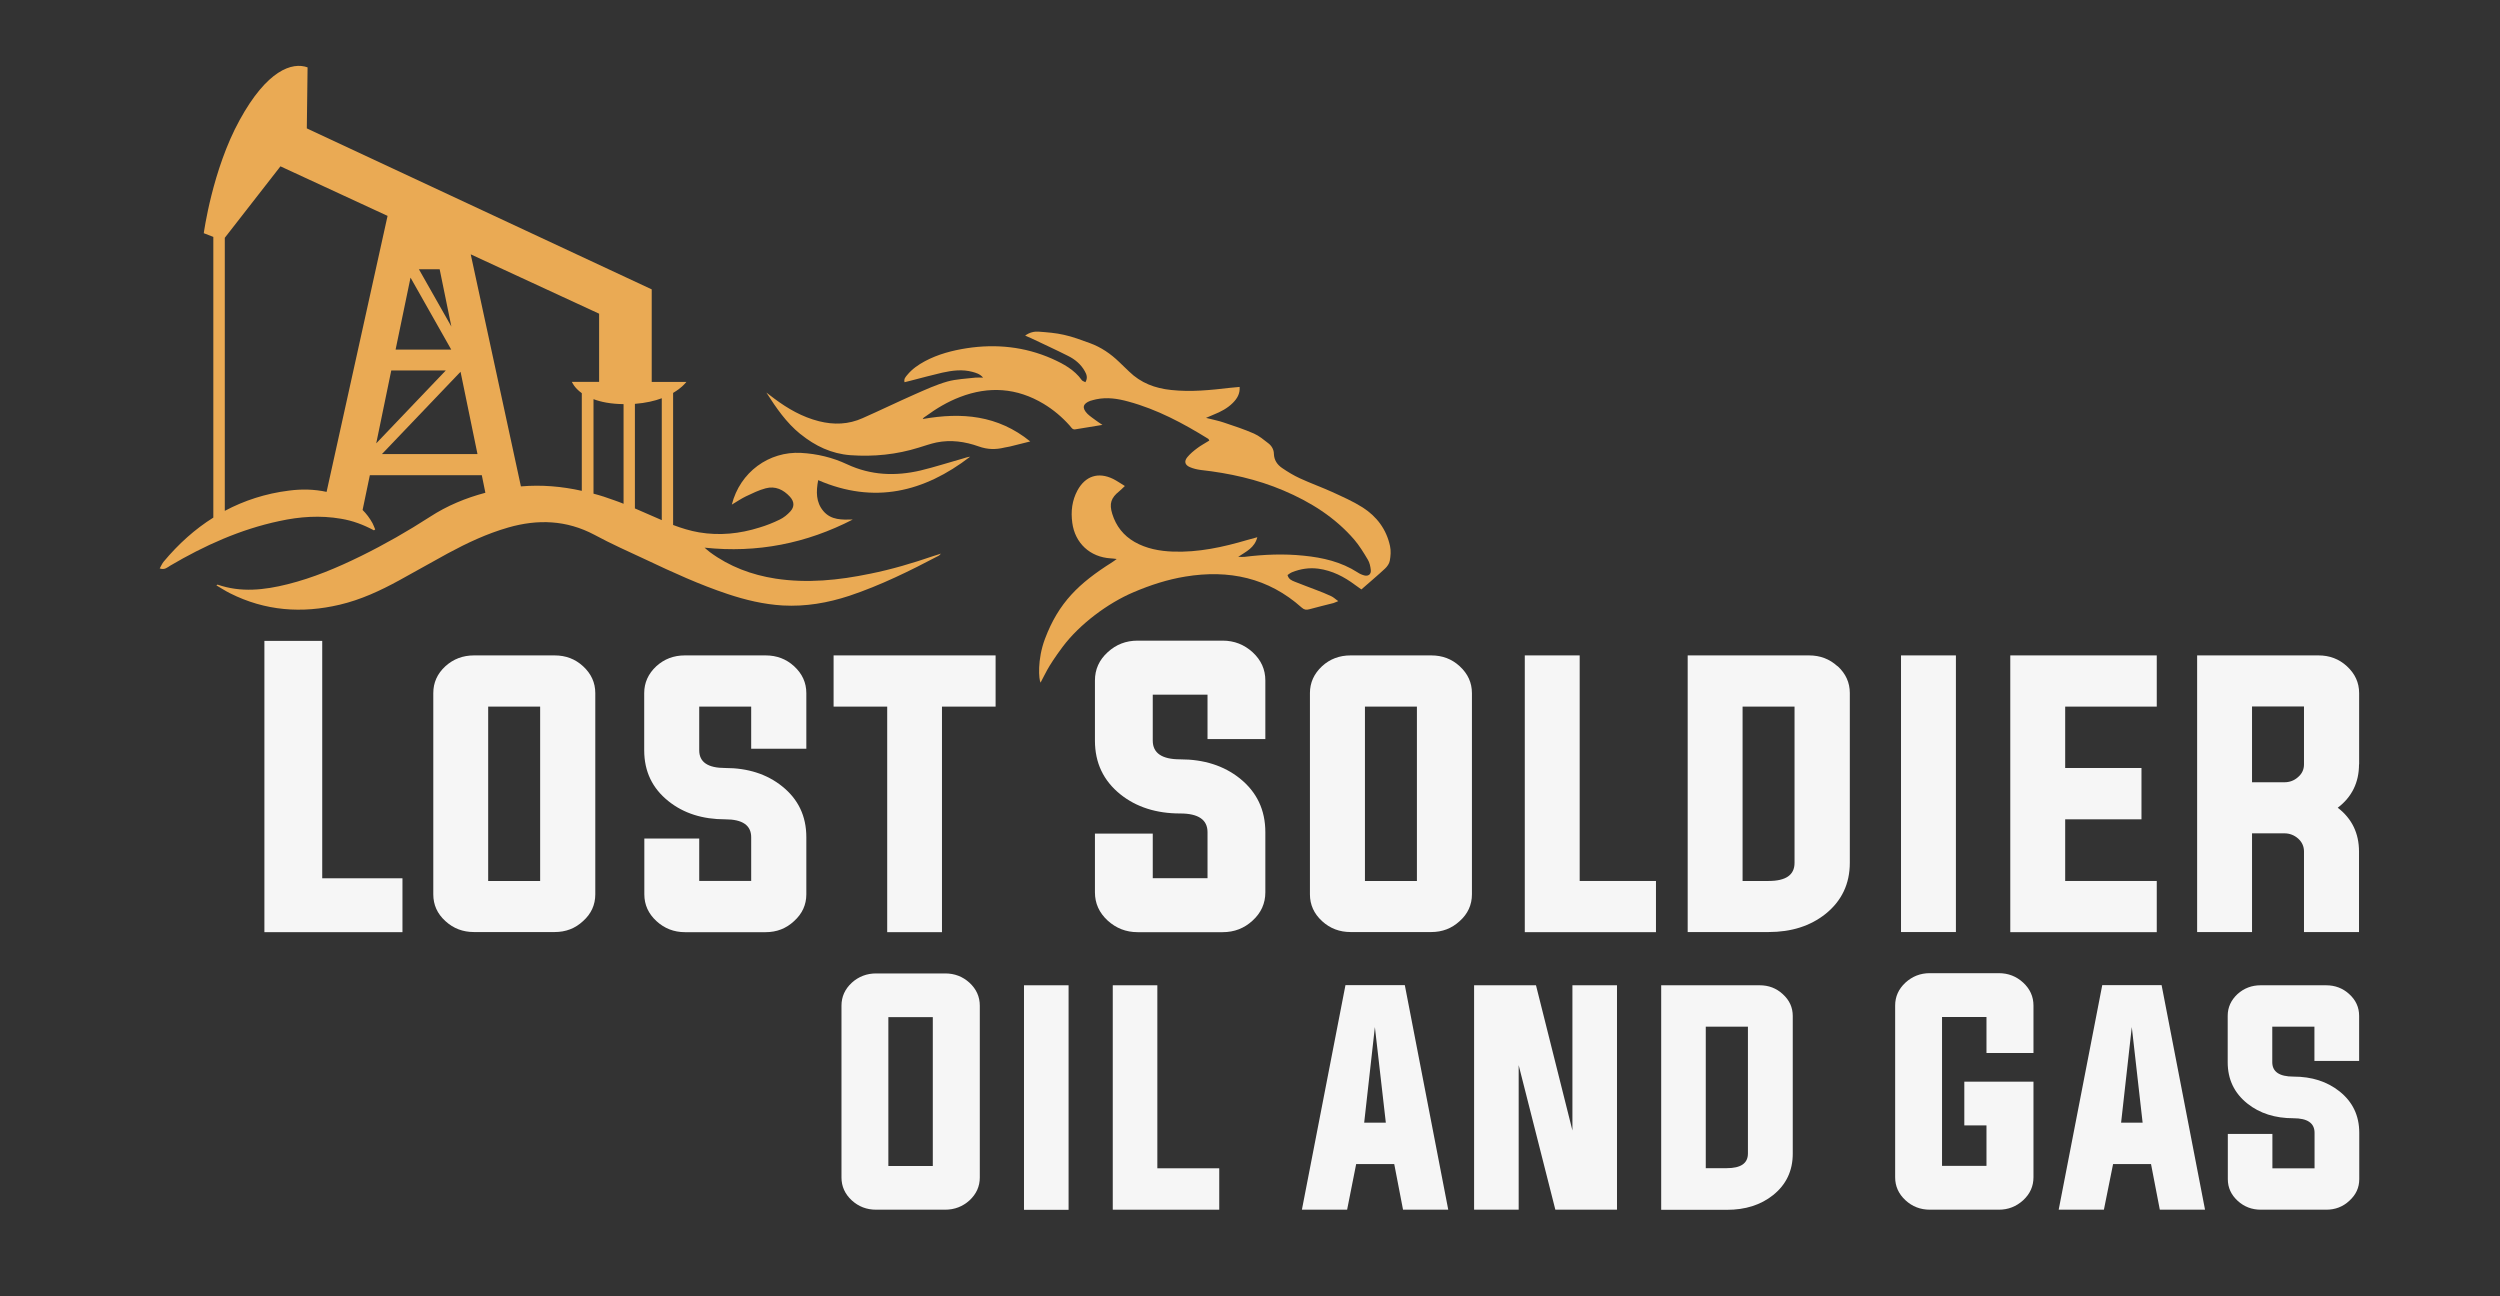 <svg xmlns="http://www.w3.org/2000/svg" id="Layer_1" viewBox="0 0 196.29 101.76"><rect x="0" y="0" width="196.29" height="101.76" fill="#333333" stroke="none"/><defs><style>      .st0 {        fill: none;      }      .st1 {        fill: #eaaa54;      }      .st2 {        fill: #f6f6f6;      }    </style></defs><polygon class="st0" points="29.99 35.65 37.49 35.65 36.16 29.19 29.99 35.65"></polygon><polygon class="st0" points="30.72 29.1 29.54 34.82 35 29.1 30.72 29.1"></polygon><path class="st0" d="M22.02,13.06l-4.37,5.61v21.44c1.53-.81,3.2-1.35,5.05-1.59.99-.13,1.98-.11,2.95.1l4.79-21.68-8.41-3.89Z"></path><path class="st0" d="M45.69,38.54v-7.67c-.62-.44-.79-.89-.79-.89h2.14v-5.35l-10.09-4.66,3.94,18.22c1.62-.14,3.21,0,4.79.35Z"></path><polygon class="st0" points="32.23 21.81 31.07 27.45 35.43 27.45 32.23 21.81"></polygon><path class="st0" d="M46.59,38.76c.55.15,1.09.33,1.64.52.24.09.48.18.72.27v-7.82c-1.01-.02-1.78-.17-2.36-.39v7.42Z"></path><polygon class="st0" points="34.52 21.14 32.89 21.14 35.44 25.64 34.52 21.14"></polygon><path class="st0" d="M51.62,40.69c.11.05.23.1.34.15v-9.57c-.56.21-1.25.38-2.11.44v8.21c.59.25,1.18.51,1.77.77Z"></path><path class="st1" d="M68.3,45.05c-2.45.51-4.92.76-7.41.38-1.87-.29-3.61-.94-5.14-2.07-.15-.11-.29-.24-.43-.36,4.13.44,7.99-.33,11.64-2.21-.84.02-1.7.06-2.31-.66-.59-.7-.58-1.52-.41-2.43,4.4,1.9,8.31.94,11.93-1.84-.19.02-.37.08-.56.14-1.11.31-2.21.67-3.33.94-1.97.46-3.9.39-5.78-.49-1.13-.53-2.34-.82-3.6-.89-2.52-.14-4.8,1.51-5.44,4.06.42-.25.74-.47,1.09-.64.51-.24,1.03-.5,1.57-.64.75-.2,1.39.1,1.91.67.34.38.36.78.02,1.15-.23.25-.52.49-.84.64-.51.25-1.04.46-1.58.62-1.55.49-3.13.65-4.74.38-.7-.12-1.38-.33-2.04-.58v-10.37c.73-.43,1.04-.86,1.04-.86h-2.72v-7.27l-27.08-12.64.06-4.79c-1.21-.44-3.19.22-5.33,4.13-2.15,3.9-2.82,8.89-2.82,8.89l.75.29v22.04c-1.44.9-2.74,2.07-3.9,3.46-.12.15-.2.33-.31.53.39.14.6-.08.83-.22,2.69-1.58,5.5-2.85,8.57-3.5,1.6-.35,3.21-.46,4.84-.18.91.15,1.76.47,2.58.91.03-.02.07-.05.1-.07-.07-.17-.13-.33-.21-.49-.22-.4-.48-.74-.78-1.04l.57-2.73h8.79l.28,1.38c-1.54.41-3,1.01-4.35,1.89-1.75,1.13-3.55,2.16-5.42,3.08-1.85.91-3.75,1.71-5.75,2.21-1.84.46-3.67.67-5.51.03-.01,0-.02.01-.09.06.37.22.71.44,1.07.62,2.76,1.39,5.64,1.6,8.61.9,1.66-.39,3.19-1.1,4.67-1.91,1.28-.7,2.54-1.42,3.82-2.12,1.52-.82,3.07-1.55,4.74-2.03,2.33-.67,4.58-.59,6.77.57,1.33.72,2.71,1.33,4.08,1.97,2.09.99,4.19,1.95,6.38,2.68,1.41.47,2.83.81,4.32.9,1.8.1,3.54-.2,5.24-.76,2.45-.82,4.76-1.96,7.04-3.16.03-.02.05-.06.15-.15-.27.08-.43.13-.6.19-1.63.56-3.28,1.05-4.97,1.39ZM34.52,21.14l.92,4.5-2.55-4.5h1.63ZM32.24,21.81l3.19,5.64h-4.37l1.17-5.64ZM25.64,38.62c-.97-.21-1.96-.23-2.95-.1-1.84.23-3.52.78-5.04,1.59v-21.44l4.37-5.61,8.41,3.89-4.79,21.68ZM30.72,29.09h4.28l-5.46,5.72,1.18-5.72ZM29.99,35.65l6.17-6.46,1.33,6.46h-7.5ZM45.69,38.54c-1.57-.35-3.16-.49-4.79-.35l-3.94-18.22,10.08,4.66v5.35h-2.14s.17.45.78.89v7.67ZM48.95,39.55c-.24-.09-.47-.19-.72-.27-.54-.2-1.09-.38-1.63-.52v-7.42c.58.22,1.35.38,2.36.39v7.83ZM51.96,40.84c-.11-.05-.22-.1-.34-.15-.59-.26-1.18-.52-1.77-.77v-8.21c.86-.07,1.55-.23,2.11-.44v9.57Z"></path><path class="st1" d="M62.86,34.09c1.15.93,2.43,1.54,3.92,1.65,1.82.13,3.62-.05,5.37-.6.46-.14.91-.3,1.38-.4,1.13-.23,2.24-.07,3.31.31.69.25,1.34.26,2.03.09.14-.03.28-.05.42-.08.51-.13,1.02-.26,1.6-.4-2.55-2.07-5.39-2.3-8.44-1.76.05-.12.16-.16.24-.22.83-.61,1.72-1.14,2.69-1.51,2.27-.87,4.46-.72,6.55.53.78.47,1.47,1.05,2.08,1.74.11.13.2.31.42.27.67-.11,1.34-.22,2.13-.35-.24-.16-.37-.24-.5-.34-.23-.17-.47-.33-.67-.52-.46-.46-.38-.81.22-1.03.15-.05.31-.08.46-.12.86-.18,1.7-.05,2.53.18,2.25.61,4.29,1.7,6.26,2.92.04.02.05.08.09.14-.33.21-.66.38-.95.6-.28.21-.56.44-.78.71-.26.32-.19.6.19.77.27.12.57.19.87.23,2.24.25,4.42.73,6.49,1.61,2.12.9,4.04,2.1,5.56,3.86.41.48.75,1.04,1.07,1.58.14.23.2.53.23.81.03.33-.19.5-.51.42-.19-.05-.37-.13-.53-.24-1.29-.83-2.73-1.16-4.23-1.31-1.55-.16-3.09-.1-4.63.09-.14.02-.28,0-.51,0,.64-.43,1.28-.7,1.5-1.54-.33.09-.57.15-.8.22-1.9.56-3.82.98-5.82.91-1.06-.04-2.09-.23-3.02-.76-.87-.5-1.45-1.24-1.75-2.2-.25-.81-.1-1.26.55-1.78.13-.1.24-.23.44-.41-.36-.22-.63-.41-.93-.56-1.16-.56-2.17-.23-2.79.9-.43.8-.53,1.65-.41,2.54.21,1.61,1.4,2.7,3.01,2.8.13,0,.26.03.48.05-.18.13-.28.21-.38.27-2.58,1.63-4.18,3.15-5.25,5.99-.63,1.68-.48,3.23-.35,3.45.33-.59.48-1.13,1.74-2.82,1.32-1.76,3.53-3.42,5.56-4.28,1.31-.56,2.66-1,4.07-1.23,3.41-.56,6.51.09,9.14,2.44.19.17.35.19.58.13.63-.18,1.27-.32,1.91-.49.1-.03.19-.08.37-.15-.22-.16-.37-.31-.55-.39-.38-.18-.78-.34-1.18-.49-.56-.22-1.13-.42-1.69-.65-.22-.09-.47-.18-.56-.52.12-.08.24-.18.38-.23.66-.26,1.33-.36,2.04-.27,1.09.15,2.02.63,2.89,1.28.17.12.33.24.49.35.65-.57,1.26-1.08,1.85-1.63.17-.16.34-.39.38-.62.07-.38.1-.78.02-1.15-.28-1.32-1.05-2.34-2.17-3.05-.74-.47-1.57-.83-2.37-1.2-.84-.38-1.71-.69-2.55-1.08-.48-.22-.94-.5-1.38-.8-.38-.26-.63-.61-.65-1.11,0-.33-.17-.63-.43-.83-.36-.28-.73-.59-1.14-.77-.76-.33-1.56-.6-2.35-.86-.43-.15-.88-.23-1.41-.37.26-.11.43-.19.61-.26.55-.22,1.07-.49,1.49-.91.33-.33.58-.71.54-1.26-.27.02-.51.04-.75.07-1.54.18-3.07.34-4.63.17-1.26-.13-2.38-.55-3.3-1.45-.25-.25-.51-.49-.77-.74-.67-.65-1.43-1.17-2.31-1.49-.67-.24-1.34-.5-2.03-.65-.65-.15-1.33-.2-2-.25-.34-.02-.69.05-1.05.31.2.09.34.15.48.21.96.46,1.93.9,2.88,1.38.55.27,1.02.66,1.32,1.2.15.26.25.54.05.87-.12-.07-.23-.09-.28-.16-.59-.83-1.46-1.29-2.35-1.69-2.14-.94-4.38-1.17-6.68-.82-1.15.18-2.26.47-3.29,1.02-.52.28-1,.61-1.38,1.07-.13.16-.29.31-.22.58.18-.05.33-.08.48-.12.83-.21,1.65-.44,2.48-.63.78-.17,1.58-.28,2.38-.06.28.08.57.15.83.45-.26,0-.44-.02-.61,0-.74.09-1.5.11-2.21.31-.87.25-1.7.63-2.52.99-1.38.61-2.74,1.27-4.12,1.88-1.11.5-2.26.54-3.44.24-1.3-.33-2.43-.98-3.49-1.77-.21-.16-.42-.32-.63-.48.77,1.2,1.56,2.36,2.67,3.26Z"></path><polygon class="st2" points="25.3 50.32 20.76 50.32 20.76 73.19 31.6 73.19 31.6 68.96 25.3 68.96 25.3 50.32"></polygon><path class="st2" d="M45.78,52.31c-.62-.57-1.36-.85-2.23-.85h-6.34c-.86,0-1.61.28-2.24.85-.64.59-.95,1.29-.95,2.11v15.8c0,.82.31,1.52.95,2.1.63.58,1.38.86,2.24.86h6.34c.87,0,1.61-.28,2.23-.86.64-.57.96-1.28.96-2.1v-15.8c0-.82-.32-1.52-.96-2.11ZM42.41,69.17h-4.08v-13.69h4.08v13.69Z"></path><path class="st2" d="M60.11,51.46h-6.34c-.87,0-1.61.28-2.24.85-.63.59-.95,1.29-.95,2.11v4.49c0,1.66.64,2.99,1.91,4,1.19.95,2.67,1.42,4.45,1.42,1.36,0,2.04.47,2.04,1.41v3.43h-4.08v-3.33h-4.31v4.38c0,.82.32,1.52.95,2.1.63.58,1.38.87,2.24.87h6.34c.87,0,1.61-.29,2.23-.87.64-.58.96-1.28.96-2.1v-4.49c0-1.66-.64-2.99-1.91-4-1.19-.95-2.68-1.43-4.46-1.43-1.36,0-2.04-.46-2.04-1.39v-3.43h4.08v3.31h4.33v-4.37c0-.82-.32-1.52-.96-2.11-.62-.57-1.37-.85-2.23-.85Z"></path><polygon class="st2" points="69.66 73.19 73.96 73.19 73.96 55.48 78.17 55.48 78.17 51.46 65.45 51.46 65.45 55.48 69.66 55.48 69.66 73.19"></polygon><path class="st2" d="M96,73.19c.91,0,1.69-.3,2.35-.91.67-.61,1-1.35,1-2.22v-4.72c0-1.75-.67-3.15-2-4.22-1.25-1-2.82-1.5-4.69-1.5-1.43,0-2.15-.49-2.15-1.47v-3.61h4.3v3.49h4.54v-4.6c0-.87-.33-1.6-1-2.22-.66-.6-1.44-.91-2.35-.91h-6.68c-.91,0-1.69.3-2.35.91-.67.61-1,1.35-1,2.22v4.72c0,1.75.67,3.15,2,4.22,1.25,1,2.82,1.5,4.69,1.5,1.43,0,2.15.49,2.15,1.47v3.61h-4.3v-3.5h-4.54v4.61c0,.87.33,1.6,1,2.22.66.6,1.44.91,2.35.91h6.68Z"></path><path class="st2" d="M114.61,52.31c-.62-.57-1.36-.85-2.23-.85h-6.34c-.87,0-1.62.28-2.24.85-.63.59-.95,1.29-.95,2.11v15.8c0,.82.32,1.52.95,2.1.63.58,1.38.86,2.24.86h6.34c.86,0,1.6-.28,2.23-.86.64-.57.96-1.28.96-2.1v-15.8c0-.82-.32-1.52-.96-2.11ZM111.25,69.17h-4.08v-13.69h4.08v13.69Z"></path><polygon class="st2" points="130.02 69.17 124.03 69.17 124.03 51.46 119.72 51.46 119.72 73.19 130.02 73.19 130.02 69.17"></polygon><path class="st2" d="M144.27,52.31c-.62-.57-1.36-.85-2.23-.85h-9.53v21.72h6.35c1.79,0,3.27-.47,4.47-1.42,1.27-1.02,1.91-2.36,1.91-4.02v-13.33c0-.82-.32-1.52-.96-2.11ZM140.9,67.75c0,.95-.68,1.42-2.04,1.42h-2.04v-13.69h4.08v12.27Z"></path><rect class="st2" x="149.26" y="51.46" width="4.31" height="21.72"></rect><polygon class="st2" points="169.34 69.17 162.15 69.17 162.15 64.33 168.14 64.33 168.14 60.3 162.15 60.3 162.15 55.48 169.34 55.48 169.34 51.46 157.84 51.46 157.84 73.19 169.34 73.19 169.34 69.17"></polygon><path class="st2" d="M185.23,60.02v-5.6c0-.82-.32-1.52-.96-2.11-.62-.57-1.36-.85-2.23-.85h-9.53v21.72h4.31v-7.75h2.54c.41,0,.77.14,1.08.41.31.28.46.62.46,1.02v6.32h4.32v-6.32c0-1.44-.56-2.59-1.67-3.44,1.11-.84,1.67-1.99,1.67-3.4ZM180.9,60.02c0,.39-.15.72-.46.99-.31.28-.67.41-1.08.41h-2.54v-5.95h4.08v4.55Z"></path><path class="st2" d="M76.12,77.16c-.54-.49-1.17-.73-1.91-.73h-5.42c-.74,0-1.38.25-1.91.73-.54.5-.81,1.1-.81,1.8v13.49c0,.7.27,1.3.81,1.8.54.49,1.17.73,1.91.73h5.42c.74,0,1.38-.25,1.91-.73.54-.5.81-1.1.81-1.8v-13.49c0-.7-.27-1.3-.81-1.8ZM73.24,91.55h-3.49v-11.69h3.49v11.69Z"></path><rect class="st2" x="80.4" y="77.36" width="3.5" height="17.63"></rect><polygon class="st2" points="90.87 77.36 87.37 77.36 87.37 94.98 95.73 94.98 95.73 91.73 90.87 91.73 90.87 77.36"></polygon><path class="st2" d="M110.29,77.35h-4.65l-3.42,17.63h3.55l.71-3.58h2.99l.69,3.58h3.55l-3.41-17.63ZM107.11,88.15l.84-7.51.86,7.51h-1.7Z"></path><polygon class="st2" points="123.46 88.76 120.6 77.36 115.74 77.36 115.74 94.98 119.24 94.98 119.24 83.63 122.12 94.98 126.96 94.98 126.96 77.36 123.46 77.36 123.46 88.76"></polygon><path class="st2" d="M139.97,78.05c-.5-.46-1.1-.69-1.81-.69h-7.73v17.63h5.16c1.45,0,2.65-.38,3.62-1.15,1.03-.82,1.55-1.91,1.55-3.26v-10.81c0-.67-.26-1.24-.78-1.71ZM137.24,90.57c0,.77-.56,1.15-1.66,1.15h-1.65v-11.11h3.31v9.96Z"></path><path class="st2" d="M156.94,94.98c.74,0,1.37-.25,1.91-.74.54-.5.81-1.1.81-1.8v-7.51h-5.43v3.43h1.74v3.18h-3.49v-11.69h3.49v2.83h3.69v-3.73c0-.7-.27-1.3-.81-1.8-.53-.49-1.17-.74-1.91-.74h-5.42c-.74,0-1.37.25-1.91.74-.54.5-.81,1.1-.81,1.8v13.49c0,.7.27,1.3.81,1.8.53.49,1.17.74,1.91.74h5.42Z"></path><path class="st2" d="M169.71,77.35h-4.65l-3.42,17.63h3.55l.72-3.58h2.98l.69,3.58h3.55l-3.41-17.63ZM166.54,88.15l.84-7.51.85,7.51h-1.7Z"></path><path class="st2" d="M182.64,77.36h-5.14c-.7,0-1.31.23-1.82.69-.51.48-.77,1.04-.77,1.71v3.64c0,1.35.52,2.43,1.55,3.25.97.77,2.17,1.15,3.61,1.15,1.1,0,1.66.38,1.66,1.14v2.79h-3.31v-2.7h-3.5v3.55c0,.67.26,1.23.77,1.7.51.47,1.12.7,1.82.7h5.14c.7,0,1.31-.23,1.81-.7.52-.47.78-1.03.78-1.7v-3.64c0-1.35-.52-2.43-1.55-3.25-.97-.77-2.17-1.16-3.62-1.16-1.1,0-1.66-.38-1.66-1.13v-2.79h3.31v2.69h3.51v-3.54c0-.67-.26-1.24-.78-1.71-.5-.46-1.11-.69-1.81-.69Z"></path></svg>